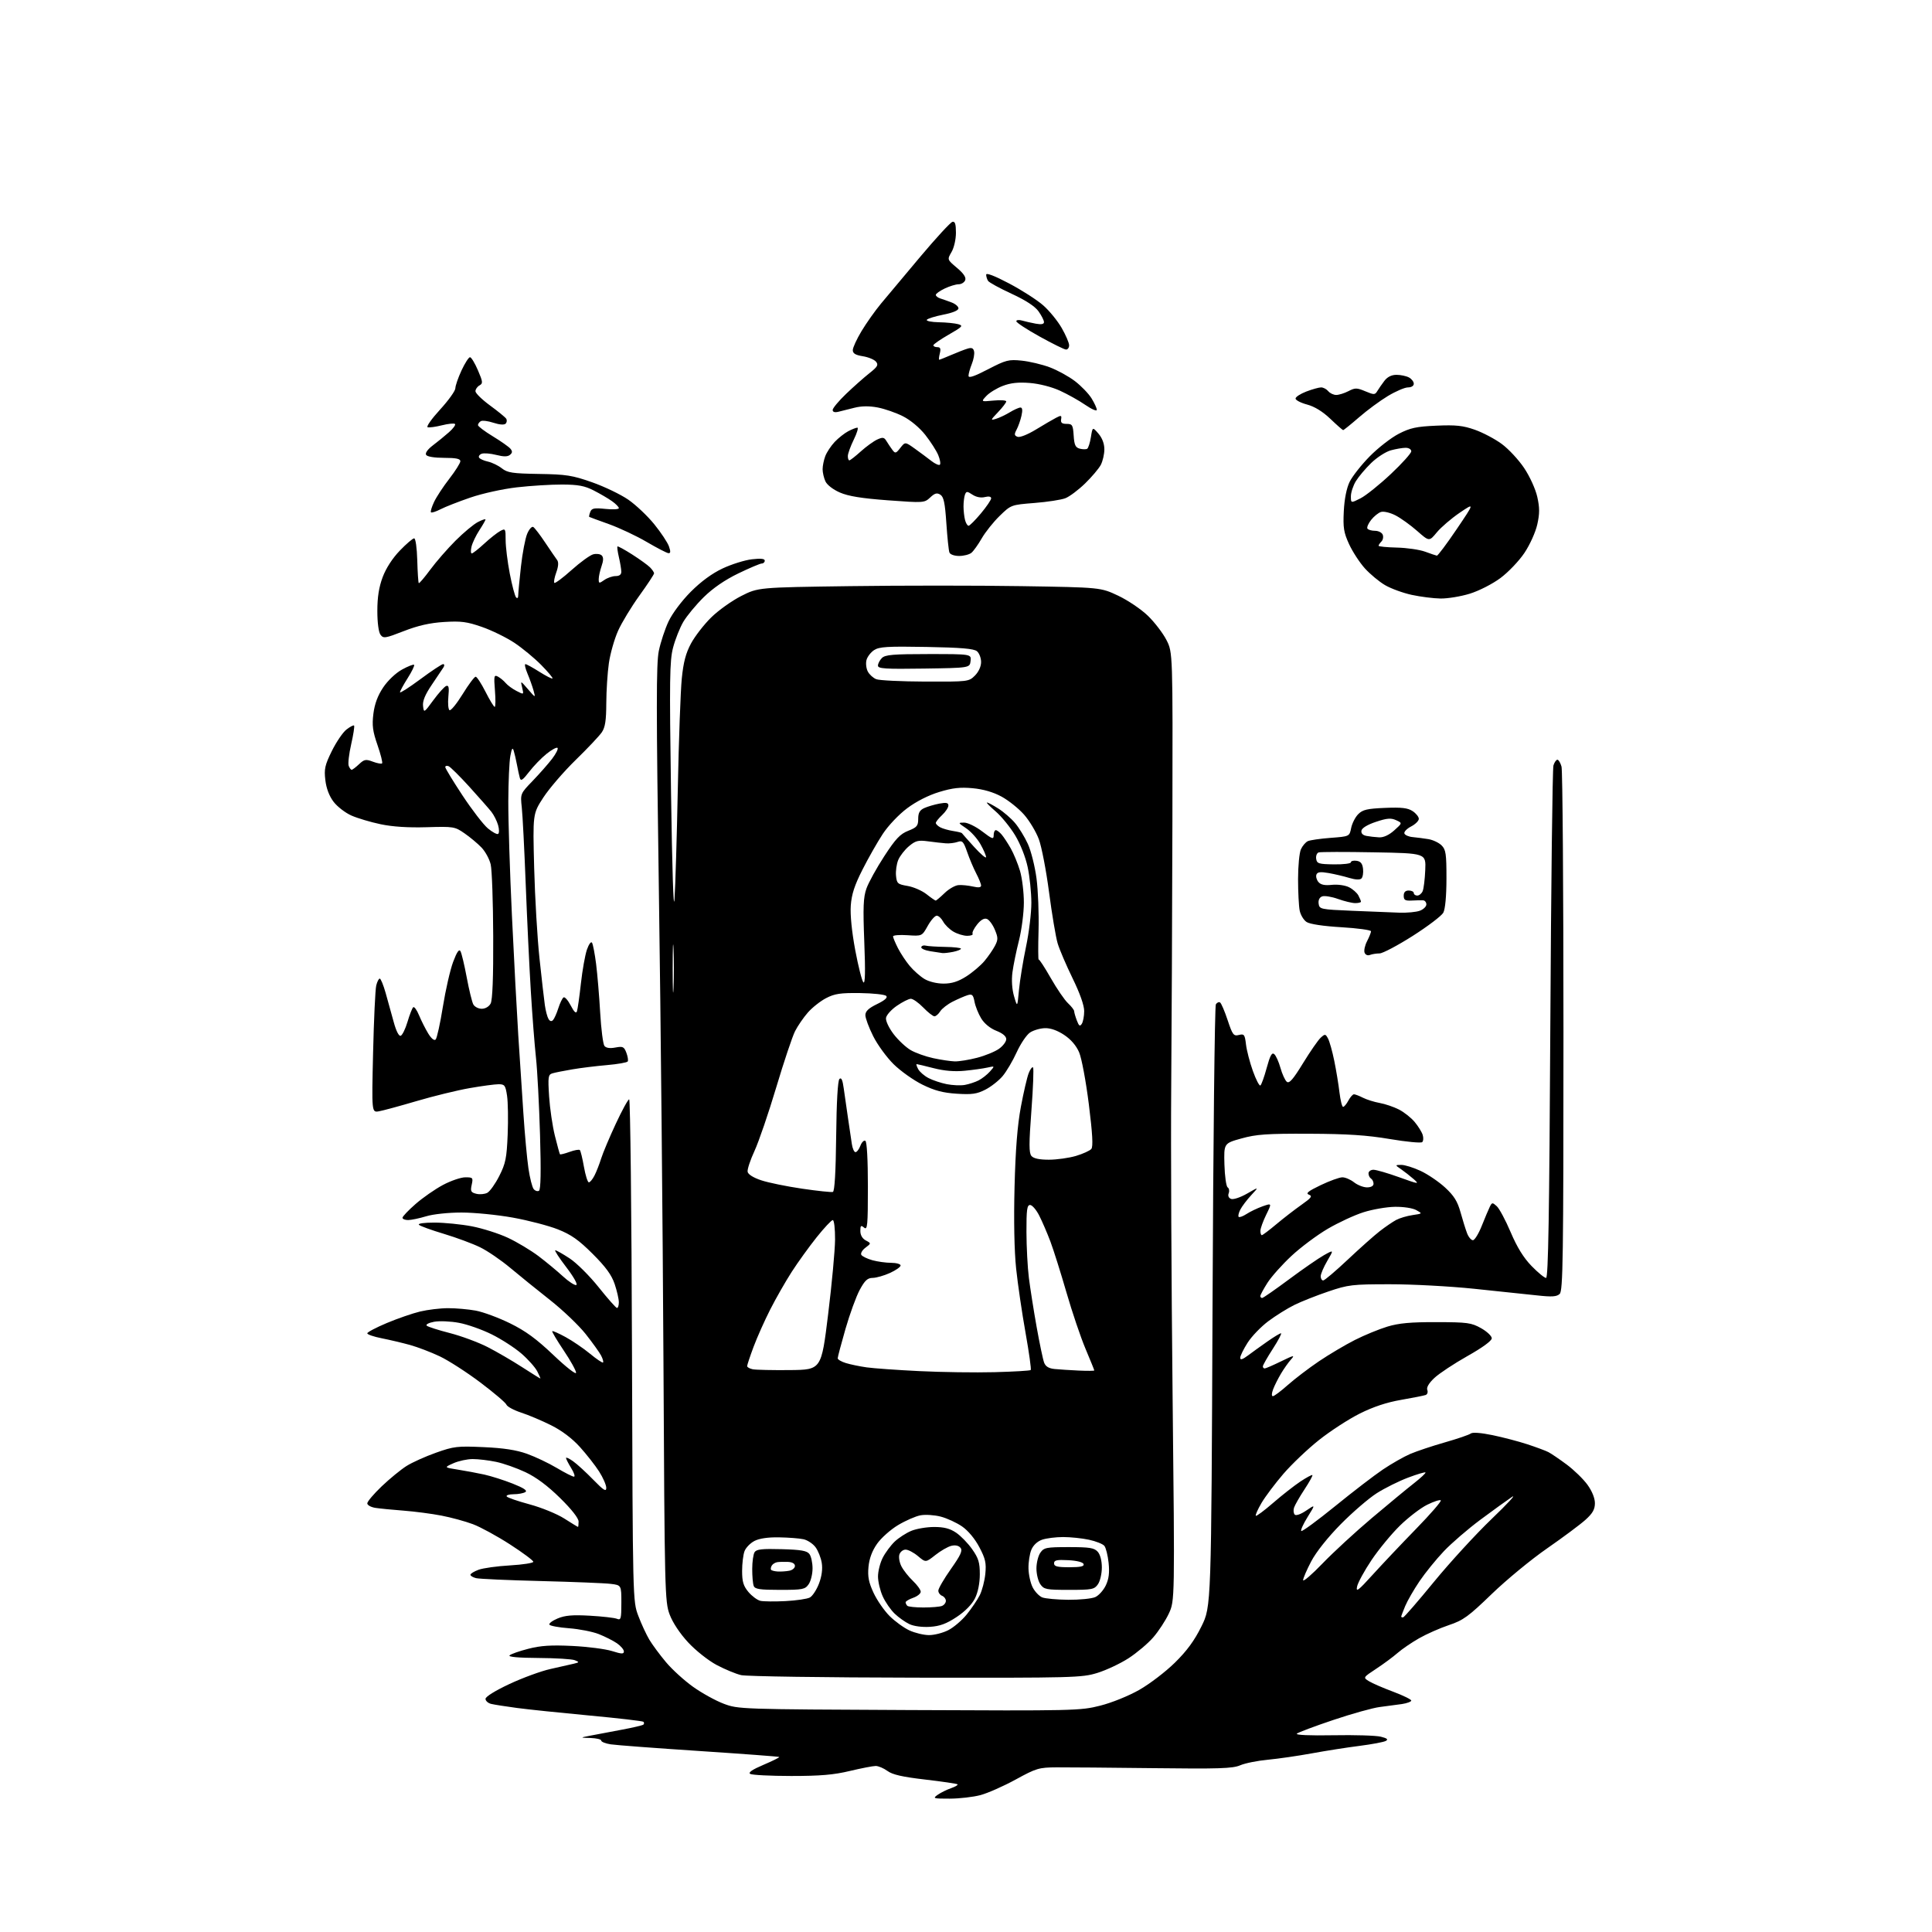 <?xml version="1.0" encoding="UTF-8" standalone="no"?>
<svg 
  version="1.1" 
  xmlns="http://www.w3.org/2000/svg" 
  xmlns:xlink="http://www.w3.org/1999/xlink" 
  xmlns:svg="http://www.w3.org/2000/svg"
  xmlns:rdf="http://www.w3.org/1999/02/22-rdf-syntax-ns#"
  xmlns:cc="http://creativecommons.org/ns#"
  xmlns:dc="http://purl.org/dc/elements/1.1/"
  viewBox="0 0 768 768"
  width="768"
  height="768"
>
<style>svg {background-color: white; }</style>"
<path stroke="none" fill="black" fill-rule="evenodd" d="M377.53,714.99C370.95,715.00 370.68,714.91 372.76,713.45C373.98,712.60 376.35,711.42 378.04,710.84C379.72,710.25 380.89,709.56 380.64,709.30C380.38,709.05 374.62,708.20 367.84,707.41C358.73,706.35 354.79,705.46 352.79,703.99C351.30,702.90 349.19,702.00 348.10,702.00C347.02,702.00 342.39,702.90 337.81,703.99C331.41,705.53 326.06,705.98 314.50,705.98C306.25,705.97 298.92,705.60 298.21,705.15C297.34,704.60 299.07,703.42 303.50,701.54C307.12,700.00 309.94,698.60 309.76,698.43C309.59,698.26 295.29,697.19 277.98,696.05C260.66,694.91 244.81,693.72 242.75,693.40C240.69,693.08 239.00,692.41 239.00,691.91C239.00,691.41 237.09,690.95 234.75,690.88C230.50,690.76 230.50,690.76 234.50,689.98C236.70,689.54 242.27,688.50 246.87,687.64C251.47,686.79 255.48,685.85 255.78,685.55C256.09,685.25 256.08,684.75 255.78,684.44C255.47,684.14 245.84,683.02 234.36,681.95C222.89,680.88 209.90,679.53 205.50,678.94C201.10,678.35 196.49,677.63 195.25,677.33C194.01,677.03 193.00,676.13 193.00,675.32C193.00,674.46 196.88,672.05 202.53,669.41C207.77,666.96 215.08,664.28 218.78,663.46C222.48,662.64 226.62,661.70 228.00,661.37C230.35,660.81 230.38,660.72 228.50,659.96C227.40,659.51 220.90,659.11 214.05,659.07C206.11,659.03 201.95,658.65 202.56,658.04C203.09,657.51 206.44,656.33 210.01,655.42C214.97,654.14 219.09,653.88 227.50,654.29C233.55,654.58 240.64,655.50 243.25,656.31C247.13,657.53 248.00,657.56 248.00,656.47C248.00,655.74 246.76,654.28 245.25,653.23C243.74,652.19 240.47,650.54 238.00,649.57C235.53,648.60 230.22,647.56 226.22,647.26C222.21,646.96 218.69,646.31 218.40,645.83C218.10,645.35 219.58,644.24 221.68,643.36C224.61,642.13 227.61,641.88 234.50,642.27C239.45,642.55 244.29,643.10 245.25,643.50C246.82,644.14 247.00,643.49 247.00,637.17C247.00,630.12 247.00,630.12 242.75,629.61C240.41,629.32 227.93,628.82 215.00,628.49C202.07,628.17 190.49,627.65 189.25,627.34C188.01,627.03 187.00,626.43 187.00,625.99C187.00,625.55 188.46,624.66 190.25,624.00C192.04,623.34 197.66,622.56 202.75,622.27C207.84,621.97 212.00,621.32 212.00,620.83C212.00,620.33 207.84,617.23 202.75,613.94C197.66,610.65 191.03,607.03 188.00,605.89C184.97,604.75 179.35,603.22 175.50,602.48C171.65,601.73 164.90,600.85 160.50,600.51C156.10,600.18 151.04,599.68 149.25,599.41C147.46,599.13 146.00,598.32 146.00,597.61C146.00,596.89 148.59,593.84 151.75,590.82C154.91,587.81 159.34,584.18 161.59,582.76C163.83,581.34 169.12,578.96 173.33,577.47C180.41,574.95 181.83,574.79 192.24,575.26C200.19,575.61 205.26,576.40 209.50,577.91C212.80,579.10 218.12,581.62 221.32,583.53C224.52,585.44 227.60,587.00 228.15,587.00C228.71,587.00 228.23,585.48 227.08,583.63C225.94,581.78 225.00,579.95 225.00,579.56C225.00,579.18 226.27,579.77 227.81,580.87C229.36,581.97 232.96,585.26 235.81,588.19C239.98,592.47 240.99,593.10 241.00,591.45C241.00,590.32 239.72,587.39 238.16,584.95C236.59,582.50 233.15,578.11 230.51,575.19C227.44,571.79 223.32,568.68 219.10,566.58C215.47,564.76 210.11,562.49 207.18,561.54C204.25,560.58 201.61,559.15 201.31,558.37C201.01,557.59 196.35,553.63 190.95,549.56C185.55,545.49 178.29,540.82 174.82,539.17C171.34,537.52 166.03,535.49 163.00,534.65C159.97,533.81 154.91,532.62 151.75,531.99C148.59,531.37 146.00,530.48 146.00,530.02C146.00,529.56 149.49,527.72 153.75,525.93C158.01,524.14 163.97,522.08 167.00,521.35C170.03,520.63 175.03,520.02 178.11,520.02C181.20,520.01 186.15,520.45 189.11,520.99C192.08,521.54 198.21,523.81 202.75,526.04C208.94,529.08 213.24,532.23 220.00,538.66C225.06,543.47 229.00,546.55 229.00,545.69C229.00,544.84 226.79,540.85 224.08,536.83C221.38,532.80 219.32,529.34 219.52,529.15C219.71,528.96 222.09,530.01 224.82,531.50C227.54,532.98 231.91,535.96 234.53,538.12C237.14,540.28 239.48,541.85 239.72,541.61C239.96,541.37 239.61,540.12 238.94,538.84C238.26,537.55 235.50,533.70 232.79,530.27C230.08,526.85 223.73,520.79 218.68,516.81C213.63,512.83 206.50,507.07 202.84,504.00C199.18,500.93 193.78,497.24 190.84,495.81C187.90,494.37 181.45,491.98 176.50,490.49C171.55,489.01 167.07,487.39 166.55,486.89C165.99,486.36 168.49,486.00 172.71,486.00C176.62,486.00 183.31,486.67 187.58,487.48C191.84,488.30 198.29,490.35 201.90,492.04C205.52,493.73 210.95,496.99 213.99,499.27C217.02,501.56 221.40,505.18 223.71,507.31C226.03,509.44 228.45,511.02 229.08,510.81C229.74,510.59 228.03,507.55 225.09,503.71C222.26,500.02 220.30,497.00 220.73,497.00C221.17,497.00 223.75,498.46 226.47,500.25C229.20,502.04 234.37,507.18 237.96,511.68C241.56,516.19 244.84,519.90 245.25,519.93C245.66,519.97 246.00,518.96 246.00,517.68C246.00,516.40 245.25,513.14 244.34,510.43C243.11,506.80 240.80,503.63 235.59,498.43C230.03,492.88 227.05,490.79 221.79,488.70C218.09,487.24 210.03,485.13 203.86,484.02C197.70,482.91 188.53,482.00 183.48,482.00C178.23,482.00 172.22,482.64 169.41,483.49C166.71,484.31 163.49,484.98 162.25,484.99C161.01,485.00 160.00,484.58 160.00,484.08C160.00,483.57 162.33,481.11 165.19,478.62C168.04,476.12 172.94,472.71 176.08,471.04C179.21,469.37 183.22,468.00 184.97,468.00C187.98,468.00 188.12,468.16 187.51,470.96C186.94,473.53 187.19,474.01 189.34,474.55C190.70,474.89 192.67,474.71 193.71,474.16C194.75,473.60 196.90,470.58 198.48,467.45C200.99,462.49 201.42,460.37 201.81,450.96C202.05,445.02 201.94,438.10 201.56,435.58C200.94,431.44 200.62,431.00 198.19,431.00C196.71,431.00 191.52,431.70 186.66,432.55C181.79,433.40 172.34,435.71 165.66,437.68C158.97,439.65 152.21,441.49 150.62,441.76C147.75,442.26 147.75,442.26 148.31,418.38C148.62,405.25 149.18,393.26 149.56,391.75C149.93,390.24 150.56,389.00 150.96,389.00C151.36,389.00 152.42,391.59 153.31,394.75C154.21,397.91 155.65,403.12 156.52,406.32C157.47,409.83 158.56,411.98 159.27,411.74C159.92,411.53 161.14,409.05 161.98,406.23C162.81,403.42 163.83,400.80 164.24,400.41C164.64,400.01 165.70,401.45 166.58,403.60C167.47,405.74 169.11,409.00 170.22,410.82C171.47,412.86 172.61,413.79 173.18,413.22C173.69,412.71 174.98,406.85 176.05,400.20C177.12,393.55 178.95,385.54 180.12,382.40C181.62,378.41 182.49,377.13 183.05,378.13C183.49,378.92 184.61,383.60 185.53,388.53C186.45,393.46 187.63,398.29 188.14,399.25C188.65,400.21 190.16,401.00 191.50,401.00C192.94,401.00 194.38,400.15 195.04,398.92C195.78,397.53 196.13,388.56 196.06,372.17C196.01,358.60 195.56,345.76 195.06,343.64C194.57,341.51 192.92,338.49 191.41,336.91C189.90,335.33 186.86,332.79 184.66,331.27C180.79,328.59 180.32,328.51 169.58,328.83C162.28,329.05 156.04,328.65 151.28,327.64C147.31,326.81 142.09,325.25 139.67,324.18C137.26,323.11 134.08,320.66 132.61,318.73C130.88,316.46 129.72,313.42 129.33,310.11C128.80,305.69 129.15,304.14 131.91,298.54C133.66,294.99 136.26,291.15 137.70,290.02C139.13,288.90 140.50,288.17 140.75,288.42C140.99,288.66 140.48,292.01 139.60,295.86C138.72,299.71 138.28,303.57 138.61,304.43C138.94,305.29 139.47,306.00 139.79,306.00C140.11,306.00 141.43,305.01 142.72,303.79C144.80,301.84 145.42,301.72 148.22,302.78C149.95,303.43 151.60,303.73 151.89,303.45C152.17,303.16 151.35,299.89 150.06,296.17C148.15,290.66 147.85,288.37 148.43,283.72C148.92,279.81 150.14,276.52 152.32,273.27C154.16,270.52 157.31,267.53 159.81,266.16C162.18,264.85 164.34,264.01 164.61,264.28C164.88,264.55 163.73,266.93 162.05,269.58C160.37,272.23 159.00,274.75 159.00,275.19C159.00,275.63 162.64,273.29 167.09,270.00C171.53,266.70 175.61,264.00 176.14,264.00C176.67,264.00 176.74,264.57 176.30,265.27C175.86,265.96 173.78,269.07 171.67,272.17C168.98,276.14 167.94,278.64 168.17,280.64C168.50,283.45 168.54,283.42 172.26,278.34C174.33,275.52 176.62,272.98 177.35,272.69C178.39,272.30 178.59,273.26 178.23,276.96C177.98,279.59 178.19,282.00 178.69,282.31C179.20,282.62 181.54,279.76 183.90,275.94C186.25,272.12 188.58,269.00 189.08,269.00C189.57,269.00 191.33,271.70 193.00,275.00C194.67,278.30 196.31,281.00 196.65,281.00C196.99,281.00 197.04,278.09 196.75,274.53C196.28,268.64 196.39,268.14 197.95,268.97C198.89,269.48 200.27,270.62 201.01,271.51C201.75,272.40 203.68,273.82 205.31,274.66C208.26,276.19 208.26,276.19 207.57,273.34C206.88,270.50 206.88,270.50 209.90,274.00C212.92,277.50 212.92,277.50 212.09,274.50C211.63,272.85 210.55,269.81 209.68,267.75C208.81,265.69 208.44,264.00 208.86,264.00C209.27,264.00 211.77,265.37 214.42,267.05C217.07,268.73 219.41,269.92 219.63,269.70C219.85,269.48 217.83,267.06 215.13,264.33C212.44,261.59 207.64,257.63 204.47,255.52C201.30,253.42 195.51,250.58 191.60,249.22C185.60,247.13 183.27,246.83 176.50,247.25C170.83,247.61 166.17,248.67 160.50,250.88C153.10,253.76 152.41,253.87 151.25,252.31C150.50,251.30 150.00,247.50 150.00,242.85C150.00,237.38 150.63,233.40 152.12,229.41C153.44,225.88 156.01,221.91 158.94,218.87C161.52,216.19 164.08,214.00 164.63,214.00C165.20,214.00 165.73,217.74 165.87,222.72C166.00,227.52 166.27,231.60 166.47,231.80C166.66,232.00 168.72,229.59 171.03,226.46C173.35,223.32 177.86,218.14 181.07,214.93C184.27,211.73 188.27,208.40 189.95,207.53C191.63,206.66 193.00,206.19 193.00,206.50C193.00,206.80 191.90,208.72 190.56,210.77C189.22,212.82 187.82,215.74 187.45,217.25C187.08,218.76 187.12,220.00 187.53,220.00C187.94,220.00 190.17,218.25 192.49,216.11C194.81,213.97 197.68,211.71 198.86,211.08C200.91,209.98 201.00,210.13 201.00,214.71C201.00,217.35 201.74,223.32 202.64,228.00C203.54,232.68 204.67,236.93 205.14,237.45C205.65,238.02 206.00,237.70 206.00,236.66C206.00,235.70 206.49,230.56 207.08,225.24C207.67,219.91 208.79,214.05 209.56,212.20C210.33,210.36 211.42,209.14 211.99,209.49C212.56,209.85 214.71,212.65 216.76,215.74C218.82,218.82 220.94,221.92 221.47,222.62C222.10,223.47 221.99,225.15 221.13,227.53C220.41,229.52 220.06,231.40 220.36,231.70C220.66,232.00 223.74,229.70 227.20,226.60C230.67,223.49 234.55,220.68 235.82,220.35C237.10,220.02 238.62,220.22 239.20,220.80C239.93,221.53 239.91,222.82 239.12,225.07C238.51,226.85 238.00,229.16 238.00,230.21C238.00,231.98 238.16,232.00 240.22,230.56C241.44,229.70 243.47,229.00 244.72,229.00C246.23,229.00 246.99,228.41 246.98,227.25C246.96,226.29 246.54,223.71 246.03,221.53C245.52,219.34 245.26,217.41 245.45,217.22C245.63,217.04 248.25,218.47 251.28,220.40C254.30,222.33 257.50,224.64 258.39,225.53C259.27,226.42 260.00,227.49 260.00,227.92C260.00,228.34 257.38,232.32 254.18,236.75C250.98,241.19 247.16,247.48 245.70,250.74C244.24,254.00 242.59,259.78 242.04,263.58C241.49,267.39 241.03,274.55 241.01,279.50C240.99,286.37 240.57,289.11 239.24,291.08C238.28,292.50 233.61,297.45 228.86,302.08C224.11,306.71 218.33,313.43 216.00,317.00C211.78,323.50 211.78,323.50 212.34,345.00C212.65,356.82 213.60,373.02 214.46,381.00C215.31,388.98 216.27,397.34 216.59,399.58C216.91,401.83 217.57,404.30 218.05,405.08C218.61,405.99 219.24,406.14 219.84,405.49C220.34,404.95 221.30,402.82 221.95,400.76C222.61,398.71 223.54,396.78 224.03,396.48C224.52,396.18 225.80,397.64 226.88,399.72C228.22,402.30 229.00,403.02 229.35,402.00C229.63,401.18 230.34,396.20 230.92,390.94C231.50,385.68 232.58,379.63 233.31,377.50C234.07,375.32 234.95,374.12 235.34,374.75C235.72,375.36 236.45,379.16 236.96,383.19C237.47,387.22 238.20,395.91 238.58,402.51C238.96,409.10 239.72,415.07 240.27,415.77C240.93,416.60 242.44,416.82 244.62,416.41C247.60,415.85 248.08,416.08 248.99,418.48C249.55,419.96 249.80,421.52 249.53,421.94C249.27,422.37 245.56,423.02 241.28,423.39C237.00,423.76 230.80,424.52 227.50,425.09C224.20,425.65 220.65,426.35 219.62,426.66C217.91,427.17 217.78,428.00 218.28,435.86C218.59,440.61 219.62,447.65 220.58,451.50C221.54,455.35 222.44,458.65 222.59,458.84C222.73,459.03 224.45,458.61 226.40,457.90C228.35,457.19 230.20,456.86 230.50,457.17C230.80,457.47 231.54,460.48 232.13,463.86C232.73,467.24 233.60,470.00 234.08,470.00C234.56,470.00 235.58,468.76 236.34,467.25C237.11,465.74 238.29,462.70 238.98,460.50C239.67,458.30 242.27,452.11 244.77,446.75C247.26,441.39 249.67,437.00 250.11,437.00C250.55,437.00 251.06,481.89 251.22,536.75C251.53,636.50 251.53,636.50 253.75,642.35C254.96,645.57 256.95,649.84 258.15,651.85C259.36,653.86 262.33,657.87 264.76,660.76C267.19,663.66 272.02,668.05 275.50,670.53C278.97,673.01 284.45,676.04 287.66,677.25C293.44,679.44 294.20,679.46 361.35,679.77C427.00,680.08 429.46,680.03 437.30,678.04C441.92,676.88 448.62,674.17 452.88,671.75C456.99,669.41 463.36,664.55 467.02,660.95C471.81,656.25 474.80,652.17 477.60,646.50C481.50,638.61 481.50,638.61 482.00,519.55C482.27,454.07 482.87,399.93 483.32,399.23C483.77,398.54 484.52,398.20 484.99,398.49C485.46,398.78 486.82,401.94 488.00,405.51C489.96,411.40 490.38,411.94 492.47,411.42C494.57,410.89 494.83,411.23 495.30,415.17C495.58,417.55 496.81,422.30 498.04,425.73C499.26,429.15 500.60,431.74 501.02,431.49C501.43,431.23 502.56,428.09 503.53,424.51C504.87,419.59 505.60,418.25 506.52,419.02C507.20,419.58 508.31,422.05 509.00,424.50C509.69,426.95 510.82,429.44 511.52,430.02C512.50,430.83 514.02,429.09 517.99,422.61C520.84,417.96 524.00,413.40 525.01,412.49C526.72,410.94 526.91,410.96 527.92,412.85C528.51,413.96 529.63,417.94 530.39,421.68C531.16,425.43 532.09,431.09 532.46,434.25C532.84,437.41 533.49,440.00 533.90,440.00C534.32,440.00 535.26,438.88 536.00,437.50C536.74,436.12 537.73,435.00 538.22,435.00C538.70,435.00 540.31,435.61 541.80,436.37C543.28,437.12 546.28,438.06 548.45,438.45C550.63,438.84 554.06,440.01 556.08,441.04C558.10,442.07 560.90,444.28 562.31,445.95C563.71,447.62 565.16,449.94 565.53,451.10C565.90,452.25 565.82,453.56 565.35,454.01C564.88,454.45 559.10,453.90 552.50,452.79C543.40,451.25 535.67,450.74 520.50,450.68C503.56,450.61 499.43,450.90 493.50,452.55C486.50,454.50 486.50,454.50 486.73,462.93C486.86,467.57 487.44,471.65 488.02,472.01C488.59,472.37 488.78,473.41 488.43,474.32C488.03,475.36 488.39,476.21 489.38,476.59C490.27,476.93 493.09,475.99 495.74,474.47C500.50,471.73 500.50,471.73 497.37,475.11C495.65,476.98 493.70,479.55 493.04,480.84C492.38,482.12 492.09,483.42 492.39,483.72C492.69,484.02 494.11,483.50 495.54,482.57C496.97,481.63 499.82,480.27 501.87,479.54C505.61,478.23 505.61,478.23 503.34,482.86C502.09,485.41 501.05,488.29 501.03,489.25C501.01,490.21 501.27,491.00 501.59,491.00C501.92,491.00 504.50,489.05 507.34,486.67C510.18,484.29 514.67,480.82 517.31,478.96C521.31,476.14 521.82,475.46 520.31,474.90C518.92,474.38 520.00,473.51 525.00,471.11C528.58,469.40 532.45,468.00 533.62,468.00C534.78,468.00 536.87,468.90 538.27,470.00C539.67,471.10 541.98,472.00 543.41,472.00C545.00,472.00 546.00,471.44 546.00,470.56C546.00,469.77 545.55,468.84 545.00,468.50C544.45,468.16 544.00,467.23 544.00,466.44C544.00,465.65 544.89,465.00 545.97,465.00C547.06,465.00 551.67,466.34 556.22,467.98C563.97,470.77 564.34,470.82 561.97,468.73C560.57,467.50 558.32,465.74 556.97,464.80C554.50,463.10 554.50,463.10 557.00,463.06C558.38,463.04 561.84,464.11 564.69,465.44C567.55,466.77 571.94,469.75 574.46,472.07C578.00,475.34 579.37,477.53 580.58,481.89C581.43,484.97 582.61,488.74 583.19,490.25C583.77,491.76 584.81,493.00 585.51,493.00C586.20,493.00 587.79,490.41 589.04,487.25C590.30,484.09 591.74,480.68 592.24,479.67C593.10,477.95 593.28,477.94 594.99,479.49C596.00,480.41 598.49,485.06 600.52,489.83C603.06,495.81 605.63,499.97 608.81,503.25C611.35,505.86 613.95,508.00 614.59,508.00C615.46,508.00 615.88,482.80 616.28,407.25C616.58,351.84 617.13,305.49 617.52,304.25C617.91,303.01 618.62,302.00 619.10,302.00C619.57,302.00 620.31,303.24 620.73,304.75C621.15,306.26 621.50,353.72 621.50,410.21C621.50,500.22 621.31,513.10 620.00,514.35C618.81,515.47 616.96,515.60 611.00,514.94C606.88,514.48 595.62,513.30 586.00,512.31C576.38,511.31 561.30,510.50 552.50,510.51C537.51,510.51 535.96,510.70 528.00,513.40C523.33,514.98 517.25,517.39 514.50,518.75C511.75,520.11 507.10,523.01 504.17,525.20C501.24,527.40 497.52,531.26 495.92,533.79C494.31,536.32 493.00,539.01 493.00,539.76C493.00,540.72 493.93,540.44 496.09,538.82C497.80,537.54 501.27,535.04 503.83,533.25C506.38,531.46 508.80,530.00 509.21,530.00C509.62,530.00 508.17,532.77 505.98,536.16C503.79,539.54 502.00,542.69 502.00,543.16C502.00,543.62 502.34,543.99 502.75,543.98C503.16,543.97 506.10,542.69 509.28,541.14C514.36,538.66 514.83,538.57 513.19,540.41C512.16,541.56 510.38,544.08 509.23,546.01C508.08,547.94 506.66,550.75 506.09,552.26C505.47,553.90 505.43,555.00 505.99,555.00C506.51,555.00 509.20,552.99 511.96,550.53C514.73,548.08 520.29,543.84 524.32,541.12C528.34,538.41 534.76,534.60 538.57,532.67C542.38,530.74 548.20,528.35 551.50,527.35C556.05,525.97 560.76,525.54 571.01,525.57C583.35,525.59 584.87,525.80 588.76,527.98C591.09,529.29 593.00,531.10 593.00,531.99C593.00,532.99 589.34,535.67 583.34,539.05C578.03,542.05 572.12,545.95 570.22,547.73C568.02,549.78 566.99,551.52 567.37,552.52C567.70,553.37 567.41,554.28 566.73,554.53C566.05,554.78 561.67,555.65 557.00,556.46C551.25,557.45 545.91,559.22 540.50,561.93C536.10,564.13 528.83,568.85 524.35,572.41C519.86,575.97 513.49,582.03 510.18,585.87C506.88,589.71 502.95,594.93 501.46,597.47C499.97,600.01 498.96,602.29 499.21,602.54C499.46,602.79 502.55,600.49 506.08,597.43C509.61,594.37 514.49,590.55 516.92,588.93C519.35,587.32 521.50,586.17 521.70,586.37C521.90,586.57 520.47,589.15 518.52,592.11C516.58,595.06 514.72,598.32 514.39,599.34C514.07,600.36 514.20,601.60 514.69,602.09C515.20,602.60 517.12,601.93 519.25,600.47C522.93,597.97 522.93,597.97 519.81,603.00C518.09,605.76 516.95,608.28 517.27,608.60C517.59,608.92 523.62,604.50 530.68,598.77C537.73,593.03 546.31,586.45 549.74,584.14C553.18,581.83 558.07,579.04 560.62,577.95C563.17,576.86 569.36,574.79 574.38,573.36C579.39,571.93 584.01,570.35 584.64,569.85C585.34,569.29 588.68,569.54 593.28,570.49C597.40,571.34 603.64,572.97 607.14,574.12C610.64,575.27 614.40,576.66 615.50,577.23C616.60,577.79 619.88,580.02 622.79,582.18C625.70,584.35 629.41,587.96 631.04,590.21C632.87,592.74 634.00,595.54 634.00,597.53C634.00,600.00 633.11,601.57 630.25,604.15C628.19,606.01 621.34,611.11 615.04,615.48C608.73,619.84 598.82,628.01 593.01,633.62C583.73,642.59 581.67,644.09 575.97,646.00C572.41,647.19 567.07,649.55 564.11,651.24C561.15,652.93 557.30,655.55 555.57,657.07C553.84,658.59 550.03,661.41 547.11,663.33C541.81,666.83 541.81,666.83 544.15,668.29C545.44,669.10 549.76,670.97 553.75,672.46C557.74,673.96 561.00,675.55 561.00,676.00C561.00,676.45 559.31,677.08 557.25,677.39C555.19,677.69 551.25,678.22 548.50,678.56C545.75,678.90 537.42,681.22 530.00,683.72C522.58,686.21 516.06,688.66 515.51,689.16C514.92,689.71 520.69,689.96 530.01,689.79C538.53,689.63 547.04,689.89 548.92,690.37C551.44,691.00 551.95,691.45 550.87,692.05C550.07,692.50 545.38,693.38 540.45,694.01C535.53,694.63 527.00,695.97 521.50,696.98C516.00,697.99 508.12,699.13 504.00,699.52C499.88,699.90 494.93,700.90 493.00,701.73C490.06,703.01 484.57,703.19 458.50,702.87C441.45,702.67 424.12,702.52 420.00,702.55C412.97,702.59 411.95,702.90 403.75,707.39C398.94,710.02 392.64,712.81 389.75,713.58C386.86,714.35 381.36,714.98 377.53,714.99zM364.14,666.90C328.04,666.84 296.75,666.39 294.62,665.89C292.48,665.39 288.08,663.56 284.83,661.83C281.54,660.07 276.53,656.10 273.54,652.87C270.28,649.35 267.39,645.00 266.19,641.78C264.29,636.69 264.20,632.99 263.73,540.50C263.46,487.70 262.65,404.11 261.92,354.74C260.85,281.46 260.84,263.84 261.89,258.74C262.60,255.31 264.34,250.03 265.77,247.00C267.26,243.83 271.01,238.84 274.60,235.23C278.68,231.14 283.08,227.92 287.29,225.95C290.83,224.29 296.04,222.66 298.87,222.33C302.40,221.91 304.00,222.08 304.00,222.86C304.00,223.49 303.47,224.00 302.82,224.00C302.18,224.00 297.97,225.78 293.48,227.95C288.13,230.54 283.39,233.80 279.73,237.40C276.66,240.43 273.01,244.84 271.62,247.20C270.24,249.57 268.40,254.18 267.55,257.47C266.19,262.67 266.09,269.96 266.74,314.97C267.18,345.28 267.74,362.79 268.12,357.50C268.46,352.55 269.06,332.75 269.44,313.50C269.82,294.25 270.53,274.55 271.02,269.72C271.68,263.19 272.62,259.62 274.70,255.77C276.24,252.92 279.82,248.29 282.66,245.49C285.50,242.68 290.88,238.84 294.61,236.94C301.39,233.50 301.39,233.50 337.94,233.00C358.05,232.72 388.68,232.72 406.00,233.00C437.50,233.50 437.50,233.50 444.50,236.80C448.36,238.63 453.67,242.21 456.33,244.80C458.99,247.39 462.30,251.71 463.68,254.41C466.20,259.32 466.20,259.32 466.05,326.41C465.96,363.31 465.75,411.27 465.57,433.00C465.39,454.73 465.64,509.36 466.12,554.41C467.00,636.31 467.00,636.31 464.63,641.41C463.32,644.21 460.52,648.49 458.41,650.91C456.30,653.34 451.88,657.06 448.61,659.18C445.33,661.30 439.75,663.92 436.22,665.01C430.07,666.91 426.96,667.00 364.14,666.90zM369.29,649.98C371.37,649.99 374.82,649.11 376.95,648.02C379.08,646.94 382.39,644.12 384.29,641.77C386.19,639.42 388.52,635.99 389.46,634.14C390.40,632.29 391.40,628.46 391.68,625.64C392.11,621.31 391.73,619.63 389.30,615.02C387.55,611.70 384.85,608.45 382.46,606.80C380.28,605.29 376.46,603.53 373.96,602.88C371.46,602.23 367.84,602.00 365.90,602.36C363.96,602.72 359.95,604.48 356.98,606.26C354.01,608.04 350.26,611.38 348.65,613.68C346.69,616.47 345.56,619.51 345.24,622.83C344.87,626.72 345.31,628.97 347.24,633.15C348.61,636.09 351.47,640.25 353.61,642.38C355.75,644.52 359.30,647.09 361.50,648.11C363.70,649.13 367.21,649.97 369.29,649.98zM369.70,646.69C366.59,646.89 363.30,646.46 361.50,645.61C359.85,644.83 357.21,642.96 355.64,641.45C354.06,639.94 351.93,636.86 350.91,634.60C349.88,632.35 349.03,628.79 349.02,626.71C349.01,624.63 349.86,621.25 350.91,619.21C351.96,617.17 354.10,614.29 355.66,612.80C357.22,611.32 360.17,609.41 362.22,608.55C364.26,607.70 368.36,607.00 371.32,607.00C375.26,607.00 377.61,607.61 380.06,609.26C381.91,610.51 384.79,613.47 386.46,615.85C388.98,619.44 389.50,621.13 389.49,625.84C389.48,629.36 388.76,632.95 387.58,635.35C386.39,637.76 383.68,640.52 380.30,642.77C376.22,645.47 373.64,646.43 369.70,646.69zM557.75,642.94C558.16,642.91 563.67,636.56 570.00,628.83C576.33,621.11 586.67,609.83 593.00,603.76C599.33,597.70 602.92,593.79 601.00,595.07C599.08,596.36 593.45,600.42 588.50,604.10C583.55,607.78 577.00,613.42 573.94,616.65C570.88,619.87 566.54,625.23 564.28,628.56C562.03,631.89 559.47,636.33 558.59,638.43C557.72,640.53 557.00,642.41 557.00,642.62C557.00,642.83 557.34,642.97 557.75,642.94zM367.08,639.00C370.25,639.00 373.55,638.73 374.42,638.39C375.29,638.06 376.00,637.15 376.00,636.36C376.00,635.58 375.32,634.68 374.50,634.36C373.68,634.05 373.00,633.12 373.00,632.30C373.00,631.48 375.24,627.62 377.98,623.73C381.93,618.13 382.72,616.37 381.81,615.27C381.07,614.38 379.73,614.10 378.13,614.50C376.75,614.85 373.90,616.49 371.81,618.15C367.99,621.17 367.99,621.17 364.92,618.59C363.23,617.16 361.01,616.00 359.99,616.00C358.97,616.00 357.86,616.88 357.52,617.95C357.18,619.02 357.55,621.16 358.36,622.70C359.16,624.24 361.21,626.82 362.91,628.44C364.61,630.05 366.00,631.99 366.00,632.74C366.00,633.49 364.65,634.57 363.00,635.15C361.35,635.73 360.00,636.53 360.00,636.93C360.00,637.34 360.30,637.97 360.67,638.33C361.03,638.70 363.92,639.00 367.08,639.00zM312.26,636.46C316.53,636.24 320.87,635.60 321.92,635.04C322.97,634.48 324.60,632.00 325.55,629.52C326.67,626.58 327.05,623.72 326.66,621.28C326.33,619.23 325.21,616.41 324.17,615.02C323.14,613.64 320.99,612.22 319.39,611.87C317.80,611.52 313.44,611.18 309.70,611.12C305.31,611.04 301.84,611.55 299.91,612.55C298.26,613.40 296.48,615.23 295.96,616.61C295.43,618.00 295.00,621.54 295.00,624.49C295.00,628.76 295.51,630.45 297.53,632.86C298.93,634.51 301.07,636.09 302.28,636.36C303.50,636.63 307.99,636.68 312.26,636.46zM424.70,635.94C429.21,635.97 434.03,635.49 435.40,634.86C436.78,634.24 438.66,632.14 439.58,630.20C440.79,627.65 441.09,625.19 440.69,621.27C440.38,618.30 439.62,615.25 439.00,614.50C438.38,613.75 435.63,612.66 432.89,612.07C430.14,611.48 425.52,611.00 422.60,611.00C419.68,611.00 415.92,611.48 414.24,612.06C412.36,612.72 410.72,614.26 409.97,616.08C409.30,617.70 408.79,621.03 408.84,623.49C408.89,625.95 409.64,629.34 410.52,631.03C411.39,632.72 413.09,634.50 414.30,634.99C415.51,635.47 420.19,635.90 424.70,635.94zM545.64,626.00C549.38,621.88 557.14,613.67 562.90,607.76C568.65,601.86 573.08,596.75 572.74,596.41C572.41,596.07 569.98,596.85 567.35,598.15C564.72,599.44 559.82,603.20 556.45,606.50C553.09,609.80 548.04,615.93 545.22,620.13C542.40,624.33 539.82,629.06 539.47,630.63C538.94,633.06 539.89,632.35 545.64,626.00zM310.05,632.00C302.00,632.00 300.10,631.71 299.61,630.42C299.27,629.55 299.01,626.51 299.02,623.67C299.02,620.83 299.45,617.84 299.96,617.02C300.70,615.85 302.93,615.60 310.70,615.82C318.41,616.03 320.77,616.44 321.75,617.74C322.44,618.64 323.00,621.22 323.00,623.47C323.00,625.72 322.30,628.56 321.44,629.78C320.01,631.82 319.08,632.00 310.05,632.00zM425.00,632.00C415.92,632.00 414.99,631.82 413.56,629.78C412.70,628.56 412.00,625.73 412.00,623.50C412.00,621.27 412.70,618.44 413.56,617.22C414.99,615.18 415.92,615.00 424.90,615.00C433.11,615.00 434.96,615.29 436.35,616.83C437.36,617.95 438.00,620.37 438.00,623.11C438.00,625.55 437.30,628.56 436.44,629.78C435.01,631.82 434.08,632.00 425.00,632.00zM525.76,621.47C530.02,617.05 538.81,608.95 545.30,603.47C551.79,597.99 559.34,591.75 562.08,589.61C564.81,587.47 566.87,585.54 566.65,585.32C566.43,585.10 563.30,586.03 559.68,587.40C556.07,588.76 550.50,591.53 547.30,593.56C544.11,595.59 537.67,601.13 532.99,605.87C527.84,611.09 523.20,616.93 521.24,620.64C519.46,624.02 518.01,627.39 518.01,628.14C518.02,628.89 521.51,625.89 525.76,621.47zM309.18,624.70C310.45,624.77 312.51,624.63 313.75,624.39C314.99,624.16 316.00,623.30 316.00,622.48C316.00,621.56 314.96,620.96 313.25,620.88C311.74,620.82 309.82,620.86 309.00,620.98C308.18,621.10 307.19,621.70 306.82,622.30C306.44,622.91 306.29,623.67 306.49,623.99C306.69,624.31 307.90,624.63 309.18,624.70zM425.08,623.00C429.50,623.00 431.05,622.66 430.75,621.75C430.51,621.00 428.09,620.38 424.67,620.20C420.09,619.96 419.00,620.20 419.00,621.45C419.00,622.68 420.26,623.00 425.08,623.00zM229.75,606.97C229.89,606.99 230.00,606.04 230.00,604.86C230.00,603.52 227.24,600.00 222.64,595.48C217.71,590.63 213.17,587.24 208.89,585.22C205.38,583.57 200.12,581.71 197.20,581.11C194.29,580.50 190.11,580.00 187.92,580.00C185.73,580.00 182.26,580.75 180.22,581.67C176.50,583.33 176.50,583.33 182.00,584.20C185.03,584.67 189.75,585.56 192.50,586.16C195.25,586.77 200.35,588.39 203.83,589.77C208.22,591.51 209.76,592.54 208.83,593.12C208.10,593.59 206.01,593.98 204.19,593.98C202.37,593.99 201.12,594.38 201.41,594.85C201.69,595.32 205.79,596.73 210.50,598.00C215.22,599.27 221.42,601.80 224.29,603.63C227.15,605.45 229.61,606.96 229.75,606.97zM214.78,547.97C214.93,547.99 214.38,546.70 213.55,545.10C212.73,543.51 209.90,540.34 207.28,538.07C204.65,535.79 199.35,532.36 195.50,530.45C191.65,528.53 185.77,526.45 182.42,525.84C179.08,525.22 174.64,525.03 172.54,525.43C170.45,525.82 169.14,526.51 169.62,526.97C170.10,527.42 174.25,528.75 178.83,529.92C183.41,531.10 190.16,533.60 193.83,535.48C197.50,537.36 203.65,540.94 207.50,543.43C211.35,545.91 214.62,547.96 214.78,547.97zM395.37,545.46C402.99,545.26 409.46,544.88 409.73,544.61C410.00,544.34 409.07,537.68 407.67,529.81C406.26,521.94 404.58,510.46 403.93,504.30C403.19,497.29 402.96,485.15 403.30,471.80C403.68,456.91 404.44,447.34 405.81,440.00C406.89,434.23 408.29,428.20 408.92,426.61C409.54,425.02 410.32,423.99 410.65,424.32C410.98,424.65 410.69,432.36 410.00,441.46C409.01,454.66 409.01,458.30 410.00,459.50C410.84,460.51 413.10,461.00 416.94,461.00C420.07,461.00 424.91,460.32 427.70,459.50C430.48,458.67 433.24,457.42 433.82,456.72C434.58,455.80 434.29,450.69 432.83,438.97C431.68,429.82 429.97,420.64 428.97,418.32C427.82,415.63 425.69,413.16 422.99,411.38C420.31,409.60 417.58,408.64 415.38,408.71C413.49,408.76 410.84,409.53 409.47,410.43C408.11,411.32 405.72,414.85 404.16,418.27C402.60,421.70 400.07,425.98 398.54,427.79C397.00,429.61 393.92,432.02 391.68,433.16C388.32,434.88 386.34,435.16 380.34,434.77C374.85,434.42 371.49,433.53 366.67,431.16C363.16,429.43 358.02,425.78 355.24,423.05C352.47,420.32 348.80,415.29 347.10,411.88C345.39,408.47 344.00,404.72 344.00,403.54C344.00,401.98 345.27,400.78 348.64,399.14C351.74,397.64 352.95,396.55 352.29,395.89C351.74,395.34 347.06,394.83 341.89,394.76C334.11,394.66 331.80,395.00 328.41,396.76C326.15,397.93 322.89,400.50 321.16,402.47C319.43,404.44 317.13,407.78 316.05,409.90C314.98,412.01 311.60,422.09 308.55,432.30C305.50,442.51 301.62,453.84 299.94,457.48C298.25,461.12 297.02,464.86 297.19,465.80C297.38,466.84 299.49,468.16 302.61,469.19C305.41,470.13 312.73,471.62 318.86,472.52C325.00,473.42 330.50,474.00 331.08,473.81C331.78,473.57 332.23,465.96 332.39,451.71C332.54,438.05 333.02,429.58 333.69,428.91C334.44,428.16 334.94,429.28 335.40,432.67C335.76,435.33 336.52,440.65 337.10,444.50C337.67,448.35 338.35,452.96 338.62,454.75C338.88,456.54 339.53,458.00 340.07,458.00C340.61,458.00 341.49,456.85 342.02,455.44C342.56,454.03 343.45,453.16 344.00,453.50C344.61,453.87 345.00,461.03 345.00,471.68C345.00,487.18 344.82,489.10 343.50,488.00C342.23,486.95 342.00,487.16 342.00,489.34C342.00,490.97 342.80,492.36 344.16,493.09C346.33,494.25 346.33,494.25 344.02,495.99C342.75,496.94 342.02,498.22 342.39,498.83C342.77,499.43 344.74,500.39 346.79,500.96C348.83,501.52 352.19,501.99 354.25,501.99C356.31,502.00 358.00,502.47 358.00,503.05C358.00,503.63 356.09,504.97 353.75,506.03C351.41,507.09 348.33,507.97 346.91,507.98C344.85,508.00 343.79,508.98 341.75,512.75C340.34,515.36 337.80,522.35 336.09,528.27C334.39,534.19 333.00,539.45 333.00,539.94C333.00,540.44 334.46,541.29 336.25,541.84C338.04,542.39 341.75,543.16 344.50,543.55C347.25,543.94 356.70,544.61 365.50,545.04C374.30,545.47 387.74,545.66 395.37,545.46zM314.00,544.63C326.49,544.50 326.49,544.50 329.19,522.50C330.68,510.40 331.92,497.01 331.95,492.75C331.98,488.44 331.57,485.00 331.04,485.00C330.52,485.00 327.63,488.08 324.62,491.85C321.61,495.62 317.15,501.81 314.71,505.60C312.27,509.40 308.44,516.10 306.20,520.50C303.96,524.90 300.97,531.59 299.56,535.37C298.15,539.15 297.00,542.60 297.00,543.05C297.00,543.50 298.01,544.06 299.25,544.31C300.49,544.55 307.12,544.70 314.00,544.63zM428.75,544.82C432.19,544.98 435.00,544.96 435.00,544.77C435.00,544.59 433.42,540.70 431.50,536.14C429.57,531.57 426.17,521.50 423.93,513.76C421.69,506.02 418.82,496.91 417.55,493.52C416.27,490.14 414.27,485.48 413.09,483.18C411.92,480.88 410.29,479.00 409.48,479.00C408.26,479.00 408.01,480.91 408.03,489.75C408.05,495.66 408.48,503.88 409.00,508.00C409.52,512.12 410.90,520.90 412.08,527.50C413.26,534.10 414.60,540.48 415.06,541.68C415.64,543.20 416.91,543.97 419.20,544.20C421.01,544.38 425.31,544.66 428.75,544.82zM501.75,515.96C502.16,515.94 506.95,512.61 512.40,508.56C517.84,504.51 524.09,500.20 526.27,498.97C530.24,496.74 530.24,496.74 527.62,501.21C526.18,503.66 525.00,506.42 525.00,507.34C525.00,508.25 525.44,509.00 525.99,509.00C526.53,509.00 530.92,505.28 535.74,500.74C540.56,496.20 546.30,491.09 548.50,489.39C550.70,487.68 553.62,485.69 555.00,484.95C556.38,484.21 559.30,483.34 561.50,483.02C565.50,482.43 565.50,482.43 563.00,481.04C561.57,480.24 557.93,479.68 554.50,479.73C551.20,479.78 545.58,480.75 542.00,481.89C538.42,483.02 532.03,485.99 527.78,488.48C523.53,490.98 517.04,495.82 513.36,499.26C509.68,502.69 505.39,507.50 503.83,509.95C502.28,512.39 501.00,514.75 501.00,515.20C501.00,515.64 501.34,515.98 501.75,515.96zM214.26,473.34C214.96,472.91 215.10,465.61 214.67,451.10C214.32,439.22 213.60,425.45 213.06,420.50C212.52,415.55 211.59,403.62 211.01,394.00C210.42,384.38 209.51,365.25 208.98,351.50C208.45,337.75 207.75,324.02 207.42,321.00C206.83,315.50 206.83,315.50 211.75,310.40C214.46,307.59 217.93,303.64 219.48,301.62C221.02,299.60 221.99,297.66 221.63,297.30C221.28,296.95 219.31,298.01 217.25,299.67C215.19,301.33 212.07,304.55 210.32,306.84C207.77,310.15 207.03,310.63 206.64,309.24C206.37,308.28 205.86,305.93 205.50,304.00C205.14,302.07 204.57,299.60 204.23,298.50C203.76,296.96 203.44,297.43 202.87,300.50C202.45,302.70 202.09,310.80 202.06,318.50C202.03,326.20 202.68,346.68 203.50,364.00C204.32,381.32 205.46,402.70 206.02,411.50C206.59,420.30 207.50,434.25 208.05,442.50C208.59,450.75 209.50,460.63 210.06,464.44C210.62,468.26 211.56,471.97 212.15,472.68C212.74,473.40 213.69,473.69 214.26,473.34zM383.50,431.28C385.15,430.99 387.63,430.18 389.00,429.48C390.38,428.78 392.40,427.19 393.50,425.96C395.50,423.71 395.50,423.71 392.50,424.38C390.85,424.75 386.79,425.32 383.49,425.64C379.44,426.04 375.41,425.71 371.15,424.62C367.68,423.73 364.63,423.00 364.38,423.00C364.13,423.00 364.41,423.90 364.99,424.99C365.58,426.08 367.43,427.69 369.11,428.55C370.78,429.42 374.03,430.51 376.33,430.97C378.62,431.42 381.85,431.57 383.50,431.28zM379.54,421.92C381.21,421.96 385.20,421.32 388.41,420.48C391.62,419.65 395.54,418.04 397.12,416.91C398.71,415.79 400.00,414.06 400.00,413.08C400.00,411.94 398.59,410.75 396.04,409.75C393.63,408.80 391.30,406.90 390.05,404.85C388.92,403.01 387.73,400.02 387.39,398.22C386.86,395.43 386.44,395.04 384.63,395.60C383.46,395.96 380.81,397.11 378.74,398.15C376.68,399.19 374.43,400.94 373.75,402.02C373.07,403.11 372.04,404.00 371.46,404.00C370.87,404.00 368.87,402.43 367.00,400.50C365.13,398.57 362.91,397.01 362.05,397.03C361.20,397.05 358.70,398.31 356.50,399.83C354.30,401.34 352.36,403.51 352.20,404.65C352.03,405.81 353.35,408.61 355.21,411.06C357.04,413.45 360.09,416.32 362.00,417.43C363.90,418.54 367.95,419.99 370.98,420.64C374.02,421.30 377.87,421.87 379.54,421.92zM430.04,406.97C430.55,406.16 430.98,403.89 430.98,401.93C430.99,399.69 429.28,394.84 426.39,388.93C423.86,383.74 421.17,377.48 420.43,375.00C419.69,372.52 418.16,363.40 417.02,354.73C415.89,346.06 414.05,336.54 412.95,333.59C411.84,330.63 409.20,326.23 407.07,323.82C404.95,321.41 400.94,318.20 398.16,316.68C394.83,314.87 390.91,313.73 386.67,313.33C381.70,312.87 378.67,313.21 373.35,314.83C369.08,316.12 364.22,318.59 360.60,321.30C357.27,323.79 353.09,328.20 350.92,331.50C348.81,334.70 345.18,341.08 342.86,345.67C339.69,351.91 338.52,355.51 338.20,359.96C337.93,363.64 338.61,370.41 339.97,377.70C341.19,384.19 342.65,389.95 343.21,390.50C343.92,391.19 344.03,386.16 343.57,374.50C343.03,360.56 343.18,356.72 344.43,353.19C345.27,350.82 348.46,345.03 351.52,340.34C356.04,333.40 357.82,331.52 361.04,330.25C364.50,328.89 365.00,328.29 365.00,325.51C365.00,323.11 365.60,322.05 367.41,321.22C368.74,320.62 371.44,319.82 373.41,319.45C376.18,318.93 377.00,319.11 377.00,320.21C377.00,321.00 375.88,322.71 374.50,324.00C373.12,325.29 372.00,326.70 372.00,327.14C372.00,327.57 372.79,328.35 373.75,328.87C374.71,329.38 377.00,330.04 378.84,330.33C380.68,330.62 382.27,331.00 382.36,331.18C382.46,331.35 384.67,333.84 387.27,336.71C389.87,339.57 391.99,341.37 391.98,340.71C391.97,340.04 390.96,337.71 389.72,335.53C388.48,333.35 385.95,330.53 384.09,329.28C380.77,327.04 380.75,327.00 383.28,327.00C384.69,327.00 387.91,328.57 390.42,330.49C394.49,333.60 395.00,333.77 395.00,331.99C395.00,330.90 395.38,330.00 395.85,330.00C396.31,330.00 397.36,330.79 398.17,331.75C398.99,332.71 400.61,335.18 401.78,337.23C402.95,339.29 404.61,343.31 405.46,346.16C406.31,349.02 407.00,354.69 407.00,358.76C407.00,362.84 406.12,369.62 405.06,373.83C403.99,378.05 402.82,383.76 402.46,386.53C402.05,389.64 402.30,393.26 403.10,396.03C404.41,400.50 404.41,400.50 405.06,393.50C405.43,389.65 406.69,381.93 407.86,376.34C409.04,370.76 409.99,362.88 409.98,358.84C409.97,354.80 409.32,348.44 408.52,344.70C407.67,340.69 405.61,335.47 403.49,331.98C401.51,328.73 398.04,324.48 395.77,322.53C393.50,320.59 391.95,319.00 392.34,319.00C392.72,319.00 394.76,320.08 396.85,321.41C398.95,322.73 401.94,325.32 403.49,327.16C405.05,329.00 407.35,332.75 408.60,335.50C409.86,338.25 411.40,344.41 412.03,349.18C412.66,353.96 413.02,363.26 412.84,369.85C412.65,376.45 412.68,381.66 412.89,381.44C413.11,381.23 415.26,384.53 417.68,388.77C420.10,393.02 423.19,397.53 424.54,398.79C425.89,400.05 427.00,401.48 427.00,401.98C427.00,402.47 427.48,404.12 428.06,405.65C428.90,407.88 429.30,408.14 430.04,406.97zM267.74,392.75C267.93,388.49 267.93,381.51 267.74,377.25C267.56,372.99 267.40,376.48 267.40,385.00C267.40,393.52 267.56,397.01 267.74,392.75zM375.05,391.00C378.34,391.00 380.85,390.21 384.07,388.17C386.53,386.61 389.78,383.86 391.31,382.05C392.83,380.24 394.72,377.50 395.52,375.96C396.79,373.51 396.78,372.72 395.45,369.54C394.62,367.54 393.20,365.63 392.31,365.29C391.23,364.88 389.90,365.64 388.40,367.52C387.15,369.10 386.34,370.75 386.62,371.19C386.89,371.64 385.92,372.00 384.46,372.00C383.00,372.00 380.54,371.25 378.98,370.33C377.43,369.41 375.60,367.61 374.91,366.33C374.22,365.05 373.08,364.00 372.36,364.00C371.65,364.00 370.03,365.83 368.78,368.07C366.50,372.15 366.50,372.15 360.75,371.76C357.59,371.55 355.00,371.76 355.00,372.23C355.00,372.70 355.88,374.80 356.95,376.91C358.03,379.01 360.14,382.21 361.66,384.01C363.17,385.81 365.78,388.12 367.46,389.14C369.24,390.22 372.38,390.99 375.05,391.00zM544.59,379.60C543.67,379.96 542.78,379.58 542.44,378.69C542.12,377.86 542.56,375.81 543.43,374.14C544.29,372.47 545.00,370.69 545.00,370.20C545.00,369.70 539.71,368.98 533.25,368.59C526.06,368.17 520.68,367.36 519.39,366.51C518.23,365.76 516.99,363.70 516.64,361.94C516.29,360.19 516.00,354.55 516.00,349.42C516.00,344.29 516.51,338.97 517.14,337.60C517.76,336.23 519.00,334.78 519.89,334.37C520.77,333.96 524.86,333.37 528.96,333.06C536.43,332.50 536.43,332.50 537.11,329.13C537.49,327.28 538.75,324.80 539.93,323.63C541.69,321.86 543.50,321.44 550.55,321.15C557.15,320.87 559.59,321.16 561.52,322.42C562.88,323.31 564.00,324.70 564.00,325.50C564.00,326.30 562.62,327.66 560.94,328.53C559.25,329.40 558.05,330.65 558.26,331.31C558.48,331.96 559.97,332.62 561.58,332.76C563.18,332.91 565.99,333.27 567.81,333.57C569.62,333.87 571.99,334.99 573.06,336.06C574.75,337.75 575.00,339.43 574.99,349.25C574.98,356.24 574.50,361.37 573.74,362.80C573.06,364.06 567.58,368.22 561.56,372.05C555.55,375.87 549.62,379.00 548.39,379.00C547.17,379.00 545.46,379.27 544.59,379.60zM374.62,378.86C374.01,378.78 371.80,378.44 369.72,378.11C367.64,377.77 366.06,377.05 366.22,376.50C366.37,375.95 367.18,375.68 368.00,375.91C368.82,376.13 372.31,376.35 375.75,376.41C379.19,376.46 382.00,376.78 382.00,377.12C382.00,377.47 380.59,378.03 378.88,378.38C377.16,378.72 375.24,378.94 374.62,378.86zM556.18,362.80C559.31,362.91 563.02,362.56 564.43,362.02C565.85,361.49 567.00,360.36 567.00,359.52C567.00,358.69 566.44,357.95 565.75,357.90C565.06,357.84 563.04,357.88 561.25,357.98C558.57,358.12 558.00,357.79 558.00,356.08C558.00,354.67 558.64,354.00 560.00,354.00C561.10,354.00 562.00,354.45 562.00,355.00C562.00,355.55 562.63,356.00 563.39,356.00C564.16,356.00 565.12,355.21 565.53,354.25C565.94,353.29 566.41,349.50 566.56,345.84C566.85,339.18 566.85,339.18 546.18,338.81C534.80,338.60 524.91,338.62 524.20,338.85C523.48,339.07 523.03,340.21 523.20,341.38C523.47,343.29 524.17,343.51 530.25,343.60C533.96,343.65 537.00,343.29 537.00,342.78C537.00,342.27 538.01,342.00 539.25,342.18C540.89,342.41 541.59,343.28 541.83,345.37C542.01,346.95 541.73,348.67 541.20,349.20C540.59,349.81 538.84,349.73 536.37,348.99C534.24,348.34 530.55,347.47 528.16,347.05C524.88,346.48 523.70,346.62 523.30,347.66C523.01,348.41 523.36,349.73 524.08,350.60C525.01,351.71 526.57,352.05 529.44,351.74C531.72,351.50 534.69,351.91 536.22,352.67C537.72,353.41 539.40,354.89 539.97,355.94C540.54,357.00 541.00,358.12 541.00,358.43C541.00,358.75 539.99,359.00 538.75,359.00C537.51,359.01 534.42,358.26 531.87,357.35C529.33,356.44 526.48,355.98 525.55,356.34C524.49,356.75 523.98,357.84 524.18,359.25C524.49,361.42 524.96,361.52 537.50,362.05C544.65,362.35 553.06,362.68 556.18,362.80zM371.95,357.99C372.20,358.00 373.79,356.65 375.49,355.01C377.19,353.36 379.69,351.93 381.04,351.84C382.39,351.74 384.96,352.00 386.75,352.41C388.94,352.92 390.00,352.79 390.00,352.03C390.00,351.41 389.13,349.23 388.06,347.20C387.00,345.16 385.38,341.35 384.47,338.71C383.01,334.50 382.55,334.02 380.65,334.68C379.47,335.09 377.38,335.35 376.00,335.24C374.62,335.14 371.44,334.78 368.93,334.44C364.98,333.91 363.94,334.18 361.31,336.39C359.63,337.80 357.72,340.27 357.06,341.86C356.40,343.46 356.00,346.27 356.18,348.11C356.48,351.20 356.83,351.51 360.78,352.18C363.14,352.58 366.51,354.05 368.28,355.44C370.05,356.84 371.70,357.98 371.95,357.99zM548.23,332.86C549.98,332.95 552.15,331.95 554.23,330.09C557.48,327.18 557.48,327.18 554.96,326.03C552.93,325.10 551.35,325.23 546.97,326.69C543.62,327.80 541.39,329.15 541.20,330.17C540.99,331.26 541.70,332.00 543.19,332.29C544.46,332.53 546.73,332.79 548.23,332.86zM198.01,331.49C198.47,331.21 198.47,329.63 197.99,327.98C197.52,326.34 196.32,323.95 195.32,322.69C194.32,321.42 190.37,316.94 186.55,312.72C182.72,308.51 179.01,304.83 178.30,304.56C177.58,304.29 177.00,304.46 177.00,304.94C177.00,305.42 180.07,310.47 183.83,316.17C187.59,321.87 192.13,327.77 193.92,329.28C195.71,330.78 197.55,331.78 198.01,331.49zM367.80,270.94C384.86,271.00 385.12,270.97 387.55,268.55C389.03,267.06 390.00,264.94 390.00,263.17C390.00,261.56 389.26,259.63 388.35,258.87C387.12,257.85 382.03,257.42 368.30,257.17C352.76,256.89 349.51,257.09 347.46,258.43C346.13,259.31 344.76,261.10 344.43,262.42C344.10,263.74 344.35,265.78 344.98,266.96C345.61,268.15 347.11,269.51 348.32,269.99C349.52,270.48 358.28,270.90 367.80,270.94zM367.25,265.77C351.84,266.00 349.00,265.82 349.00,264.59C349.00,263.80 349.71,262.44 350.57,261.57C351.88,260.27 355.02,260.00 369.14,260.00C386.13,260.00 386.13,260.00 385.82,262.75C385.50,265.50 385.50,265.50 367.25,265.77zM572.64,237.92C569.82,237.88 564.65,237.22 561.17,236.47C557.68,235.71 552.92,233.97 550.58,232.60C548.24,231.23 544.63,228.23 542.55,225.93C540.47,223.62 537.65,219.29 536.28,216.31C534.15,211.66 533.85,209.76 534.18,203.19C534.43,198.33 535.28,194.04 536.50,191.54C537.56,189.36 541.14,184.81 544.46,181.43C547.78,178.05 552.98,174.01 556.00,172.45C560.61,170.08 563.03,169.56 571.00,169.21C578.74,168.87 581.57,169.17 586.27,170.83C589.45,171.95 594.27,174.49 596.97,176.48C599.68,178.47 603.69,182.78 605.88,186.06C608.14,189.45 610.39,194.39 611.09,197.51C612.06,201.85 612.06,204.15 611.09,208.49C610.40,211.57 608.16,216.53 605.99,219.78C603.86,222.97 599.56,227.47 596.44,229.79C593.24,232.16 587.92,234.87 584.27,236.00C580.71,237.10 575.47,237.96 572.64,237.92zM381.28,221.00C379.35,221.00 377.71,220.41 377.41,219.62C377.11,218.85 376.57,213.61 376.19,207.97C375.65,199.89 375.14,197.48 373.79,196.64C372.46,195.80 371.58,196.04 369.76,197.76C367.46,199.91 367.19,199.93 352.96,198.88C342.49,198.10 337.22,197.25 333.86,195.78C331.16,194.61 328.75,192.74 328.11,191.33C327.50,190.00 327.00,187.83 327.00,186.52C327.00,185.20 327.48,182.86 328.06,181.32C328.65,179.77 330.34,177.22 331.81,175.66C333.29,174.10 335.72,172.19 337.20,171.41C338.69,170.63 340.31,170.00 340.81,170.00C341.31,170.00 340.67,172.14 339.39,174.75C338.11,177.36 337.05,180.29 337.03,181.25C337.01,182.21 337.28,183.00 337.63,183.00C337.97,183.00 340.02,181.40 342.18,179.45C344.34,177.50 347.28,175.38 348.71,174.72C350.93,173.71 351.47,173.80 352.40,175.36C353.01,176.36 354.06,177.92 354.74,178.84C355.86,180.35 356.15,180.28 357.89,178.05C359.81,175.60 359.81,175.60 363.66,178.35C365.77,179.86 368.73,182.06 370.23,183.23C371.74,184.41 373.26,185.07 373.62,184.72C373.98,184.36 373.68,182.64 372.96,180.90C372.24,179.16 369.92,175.55 367.81,172.87C365.54,170.00 361.92,166.98 358.95,165.48C356.20,164.08 351.67,162.51 348.90,161.98C345.53,161.34 342.46,161.38 339.68,162.08C337.38,162.66 334.49,163.38 333.25,163.69C331.81,164.04 331.00,163.78 331.00,162.96C331.00,162.27 333.39,159.40 336.31,156.60C339.24,153.79 343.40,150.10 345.56,148.39C348.86,145.78 349.28,145.05 348.22,143.77C347.53,142.93 345.17,141.96 342.98,141.61C340.05,141.14 339.00,140.50 339.00,139.18C339.00,138.19 340.57,134.78 342.48,131.61C344.39,128.43 347.88,123.50 350.23,120.67C352.58,117.83 359.61,109.43 365.87,102.00C372.12,94.58 377.85,88.35 378.62,88.18C379.64,87.94 380.00,89.06 380.00,92.52C380.00,95.16 379.24,98.49 378.25,100.18C376.50,103.18 376.50,103.18 380.40,106.47C383.06,108.71 384.11,110.27 383.68,111.38C383.34,112.27 382.16,113.00 381.07,113.00C379.97,113.00 377.48,113.76 375.53,114.69C373.59,115.61 372.00,116.75 372.00,117.22C372.00,117.68 372.79,118.32 373.75,118.63C374.71,118.93 376.74,119.65 378.25,120.22C379.76,120.78 381.00,121.84 381.00,122.57C381.00,123.40 378.72,124.35 374.98,125.08C371.66,125.74 368.71,126.66 368.42,127.13C368.12,127.61 370.27,128.04 373.19,128.10C376.11,128.15 379.56,128.50 380.87,128.86C383.01,129.46 382.66,129.85 377.15,133.01C373.80,134.93 371.05,136.84 371.03,137.25C371.01,137.66 371.72,138.00 372.61,138.00C373.82,138.00 374.06,138.61 373.59,140.50C373.24,141.88 373.14,143.00 373.35,143.00C373.57,143.00 375.72,142.15 378.12,141.11C380.53,140.07 383.48,138.92 384.67,138.57C386.27,138.09 386.94,138.39 387.22,139.71C387.43,140.69 387.02,142.95 386.30,144.72C385.59,146.49 385.00,148.58 385.00,149.38C385.00,150.41 387.19,149.68 392.75,146.80C399.89,143.10 400.95,142.83 406.14,143.36C409.24,143.68 414.26,144.87 417.29,146.01C420.32,147.14 424.83,149.62 427.30,151.50C429.77,153.39 432.74,156.47 433.90,158.34C435.05,160.21 436.00,162.27 436.00,162.92C436.00,163.57 433.96,162.69 431.47,160.98C428.98,159.26 424.43,156.71 421.36,155.31C418.07,153.80 413.15,152.54 409.39,152.24C404.82,151.87 401.77,152.20 398.65,153.39C396.26,154.30 393.32,156.10 392.11,157.38C389.92,159.71 389.92,159.71 394.96,159.23C397.73,158.96 400.00,159.12 400.00,159.58C400.00,160.03 398.54,161.94 396.75,163.82C393.70,167.02 393.65,167.18 395.93,166.49C397.27,166.08 399.74,164.91 401.43,163.88C403.12,162.85 405.02,162.01 405.64,162.00C406.42,162.00 406.55,163.05 406.05,165.27C405.65,167.07 404.77,169.56 404.11,170.79C403.12,172.65 403.18,173.13 404.49,173.64C405.40,173.98 408.49,172.76 411.79,170.75C414.93,168.83 418.54,166.73 419.81,166.07C421.83,165.01 422.08,165.09 421.81,166.68C421.58,168.04 422.14,168.50 424.00,168.50C426.26,168.50 426.53,168.94 426.80,173.15C427.04,176.91 427.51,177.90 429.22,178.35C430.39,178.65 431.72,178.67 432.17,178.39C432.62,178.11 433.29,176.03 433.65,173.77C434.31,169.66 434.31,169.66 436.66,172.39C438.15,174.12 439.00,176.38 439.00,178.61C439.00,180.53 438.36,183.31 437.58,184.80C436.80,186.28 433.98,189.61 431.33,192.19C428.67,194.77 425.15,197.41 423.50,198.05C421.85,198.69 416.32,199.54 411.20,199.94C401.93,200.68 401.89,200.69 397.37,205.09C394.88,207.51 391.68,211.53 390.26,214.00C388.84,216.47 386.99,219.06 386.15,219.75C385.31,220.44 383.11,221.00 381.28,221.00zM571.17,220.88C571.54,220.95 575.08,216.23 579.03,210.39C586.21,199.78 586.21,199.78 580.20,203.86C576.90,206.11 572.83,209.60 571.16,211.62C568.14,215.29 568.14,215.29 563.32,211.04C560.67,208.71 556.79,205.92 554.69,204.85C552.58,203.77 550.03,203.17 548.97,203.51C547.91,203.84 546.15,205.27 545.04,206.68C543.93,208.08 543.27,209.63 543.57,210.12C543.87,210.60 545.23,211.00 546.59,211.00C547.95,211.00 549.33,211.71 549.66,212.57C549.99,213.43 549.76,214.64 549.13,215.27C548.51,215.89 548.00,216.65 548.00,216.95C548.00,217.25 551.26,217.58 555.25,217.67C559.24,217.76 564.30,218.50 566.50,219.30C568.70,220.11 570.80,220.82 571.17,220.88zM265.70,219.89C265.04,219.83 261.16,217.82 257.08,215.43C252.99,213.03 246.24,209.86 242.08,208.36C237.91,206.87 234.38,205.57 234.23,205.47C234.08,205.37 234.26,204.49 234.63,203.52C235.20,202.03 236.15,201.84 240.65,202.30C243.59,202.61 246.00,202.47 246.00,202.00C246.00,201.52 244.76,200.26 243.25,199.20C241.74,198.13 238.47,196.22 236.00,194.96C232.44,193.13 229.83,192.64 223.50,192.61C219.10,192.59 211.00,193.09 205.50,193.72C199.88,194.36 191.76,196.15 186.96,197.80C182.26,199.41 176.93,201.50 175.12,202.44C173.30,203.38 171.59,203.93 171.32,203.65C171.05,203.38 171.61,201.52 172.56,199.51C173.51,197.51 176.25,193.34 178.65,190.26C181.04,187.17 183.00,184.05 183.00,183.33C183.00,182.36 181.24,182.00 176.56,182.00C172.68,182.00 169.83,181.53 169.39,180.82C168.94,180.10 169.99,178.63 172.04,177.07C173.91,175.66 176.80,173.30 178.46,171.83C180.13,170.37 181.22,168.88 180.87,168.54C180.53,168.19 178.19,168.43 175.68,169.06C173.17,169.69 170.61,170.04 169.99,169.83C169.36,169.62 171.59,166.47 174.93,162.82C178.27,159.18 181.00,155.36 181.01,154.35C181.02,153.33 182.12,150.14 183.46,147.25C184.81,144.36 186.32,142.00 186.83,142.00C187.34,142.00 188.75,144.32 189.97,147.16C191.96,151.79 192.03,152.41 190.60,153.21C189.72,153.70 189.00,154.74 189.00,155.52C189.00,156.30 191.59,158.83 194.75,161.15C197.91,163.46 200.82,165.84 201.21,166.42C201.60,167.01 201.50,167.90 200.99,168.41C200.42,168.98 198.55,168.84 196.14,168.05C193.98,167.33 191.72,167.06 191.11,167.43C190.50,167.81 190.00,168.51 190.00,168.99C190.00,169.46 192.64,171.46 195.87,173.42C199.11,175.39 202.26,177.61 202.89,178.36C203.75,179.40 203.71,180.00 202.72,180.81C201.80,181.58 200.22,181.59 197.23,180.83C194.93,180.25 192.33,180.04 191.46,180.38C190.59,180.71 190.13,181.40 190.45,181.92C190.76,182.43 192.35,183.14 193.96,183.49C195.58,183.85 198.07,185.05 199.49,186.17C201.73,187.93 203.70,188.23 214.29,188.40C225.10,188.57 227.52,188.95 235.36,191.71C240.23,193.42 246.70,196.53 249.73,198.61C252.76,200.70 257.42,205.11 260.09,208.41C262.76,211.70 265.38,215.66 265.92,217.20C266.64,219.26 266.58,219.97 265.70,219.89zM385.02,209.00C385.46,209.00 387.66,206.80 389.91,204.11C392.16,201.42 394.00,198.71 394.00,198.09C394.00,197.39 393.06,197.20 391.49,197.59C389.94,197.98 388.07,197.62 386.59,196.65C384.43,195.23 384.13,195.23 383.59,196.62C383.27,197.47 383.01,199.59 383.01,201.33C383.02,203.07 383.30,205.51 383.63,206.75C383.96,207.99 384.59,209.00 385.02,209.00zM540.87,198.07C542.99,196.98 548.39,192.65 552.87,188.44C557.34,184.24 561.00,180.16 561.00,179.40C561.00,178.61 560.01,178.00 558.75,178.01C557.51,178.01 554.86,178.47 552.85,179.02C550.84,179.58 547.34,181.84 545.07,184.05C542.79,186.26 540.05,189.51 538.97,191.28C537.89,193.05 537.01,195.75 537.00,197.27C537.00,200.04 537.00,200.04 540.87,198.07zM533.92,170.98C533.69,170.96 531.40,168.95 528.83,166.49C525.76,163.57 522.57,161.61 519.58,160.81C517.06,160.14 515.00,159.06 515.00,158.43C515.00,157.79 516.93,156.54 519.28,155.64C521.64,154.74 524.28,154.00 525.16,154.00C526.04,154.00 527.32,154.68 528.00,155.50C528.68,156.32 530.11,157.00 531.17,157.00C532.23,157.00 534.42,156.32 536.04,155.48C538.67,154.12 539.36,154.12 542.74,155.54C546.20,156.99 546.58,156.99 547.50,155.45C548.05,154.53 549.32,152.71 550.32,151.39C551.53,149.81 553.16,149.00 555.14,149.00C556.78,149.00 559.00,149.47 560.07,150.04C561.13,150.60 562.00,151.73 562.00,152.54C562.00,153.40 561.05,154.00 559.69,154.00C558.42,154.00 554.83,155.54 551.71,157.42C548.59,159.30 543.40,163.12 540.19,165.92C536.97,168.71 534.15,170.99 533.92,170.98zM423.75,138.95C423.06,138.93 418.34,136.59 413.25,133.77C408.16,130.95 404.00,128.22 404.00,127.70C404.00,127.19 405.01,127.06 406.25,127.42C407.49,127.78 409.96,128.34 411.75,128.67C413.97,129.07 415.00,128.87 415.00,128.04C415.00,127.36 414.02,125.44 412.83,123.76C411.40,121.75 407.73,119.36 402.08,116.75C397.36,114.57 393.17,112.28 392.77,111.65C392.36,111.02 392.02,109.91 392.02,109.18C392.01,108.35 395.38,109.64 401.14,112.68C406.17,115.33 412.27,119.25 414.70,121.39C417.13,123.52 420.43,127.57 422.05,130.39C423.66,133.20 424.99,136.29 424.99,137.25C425.00,138.21 424.44,138.98 423.75,138.95z" />

</svg>